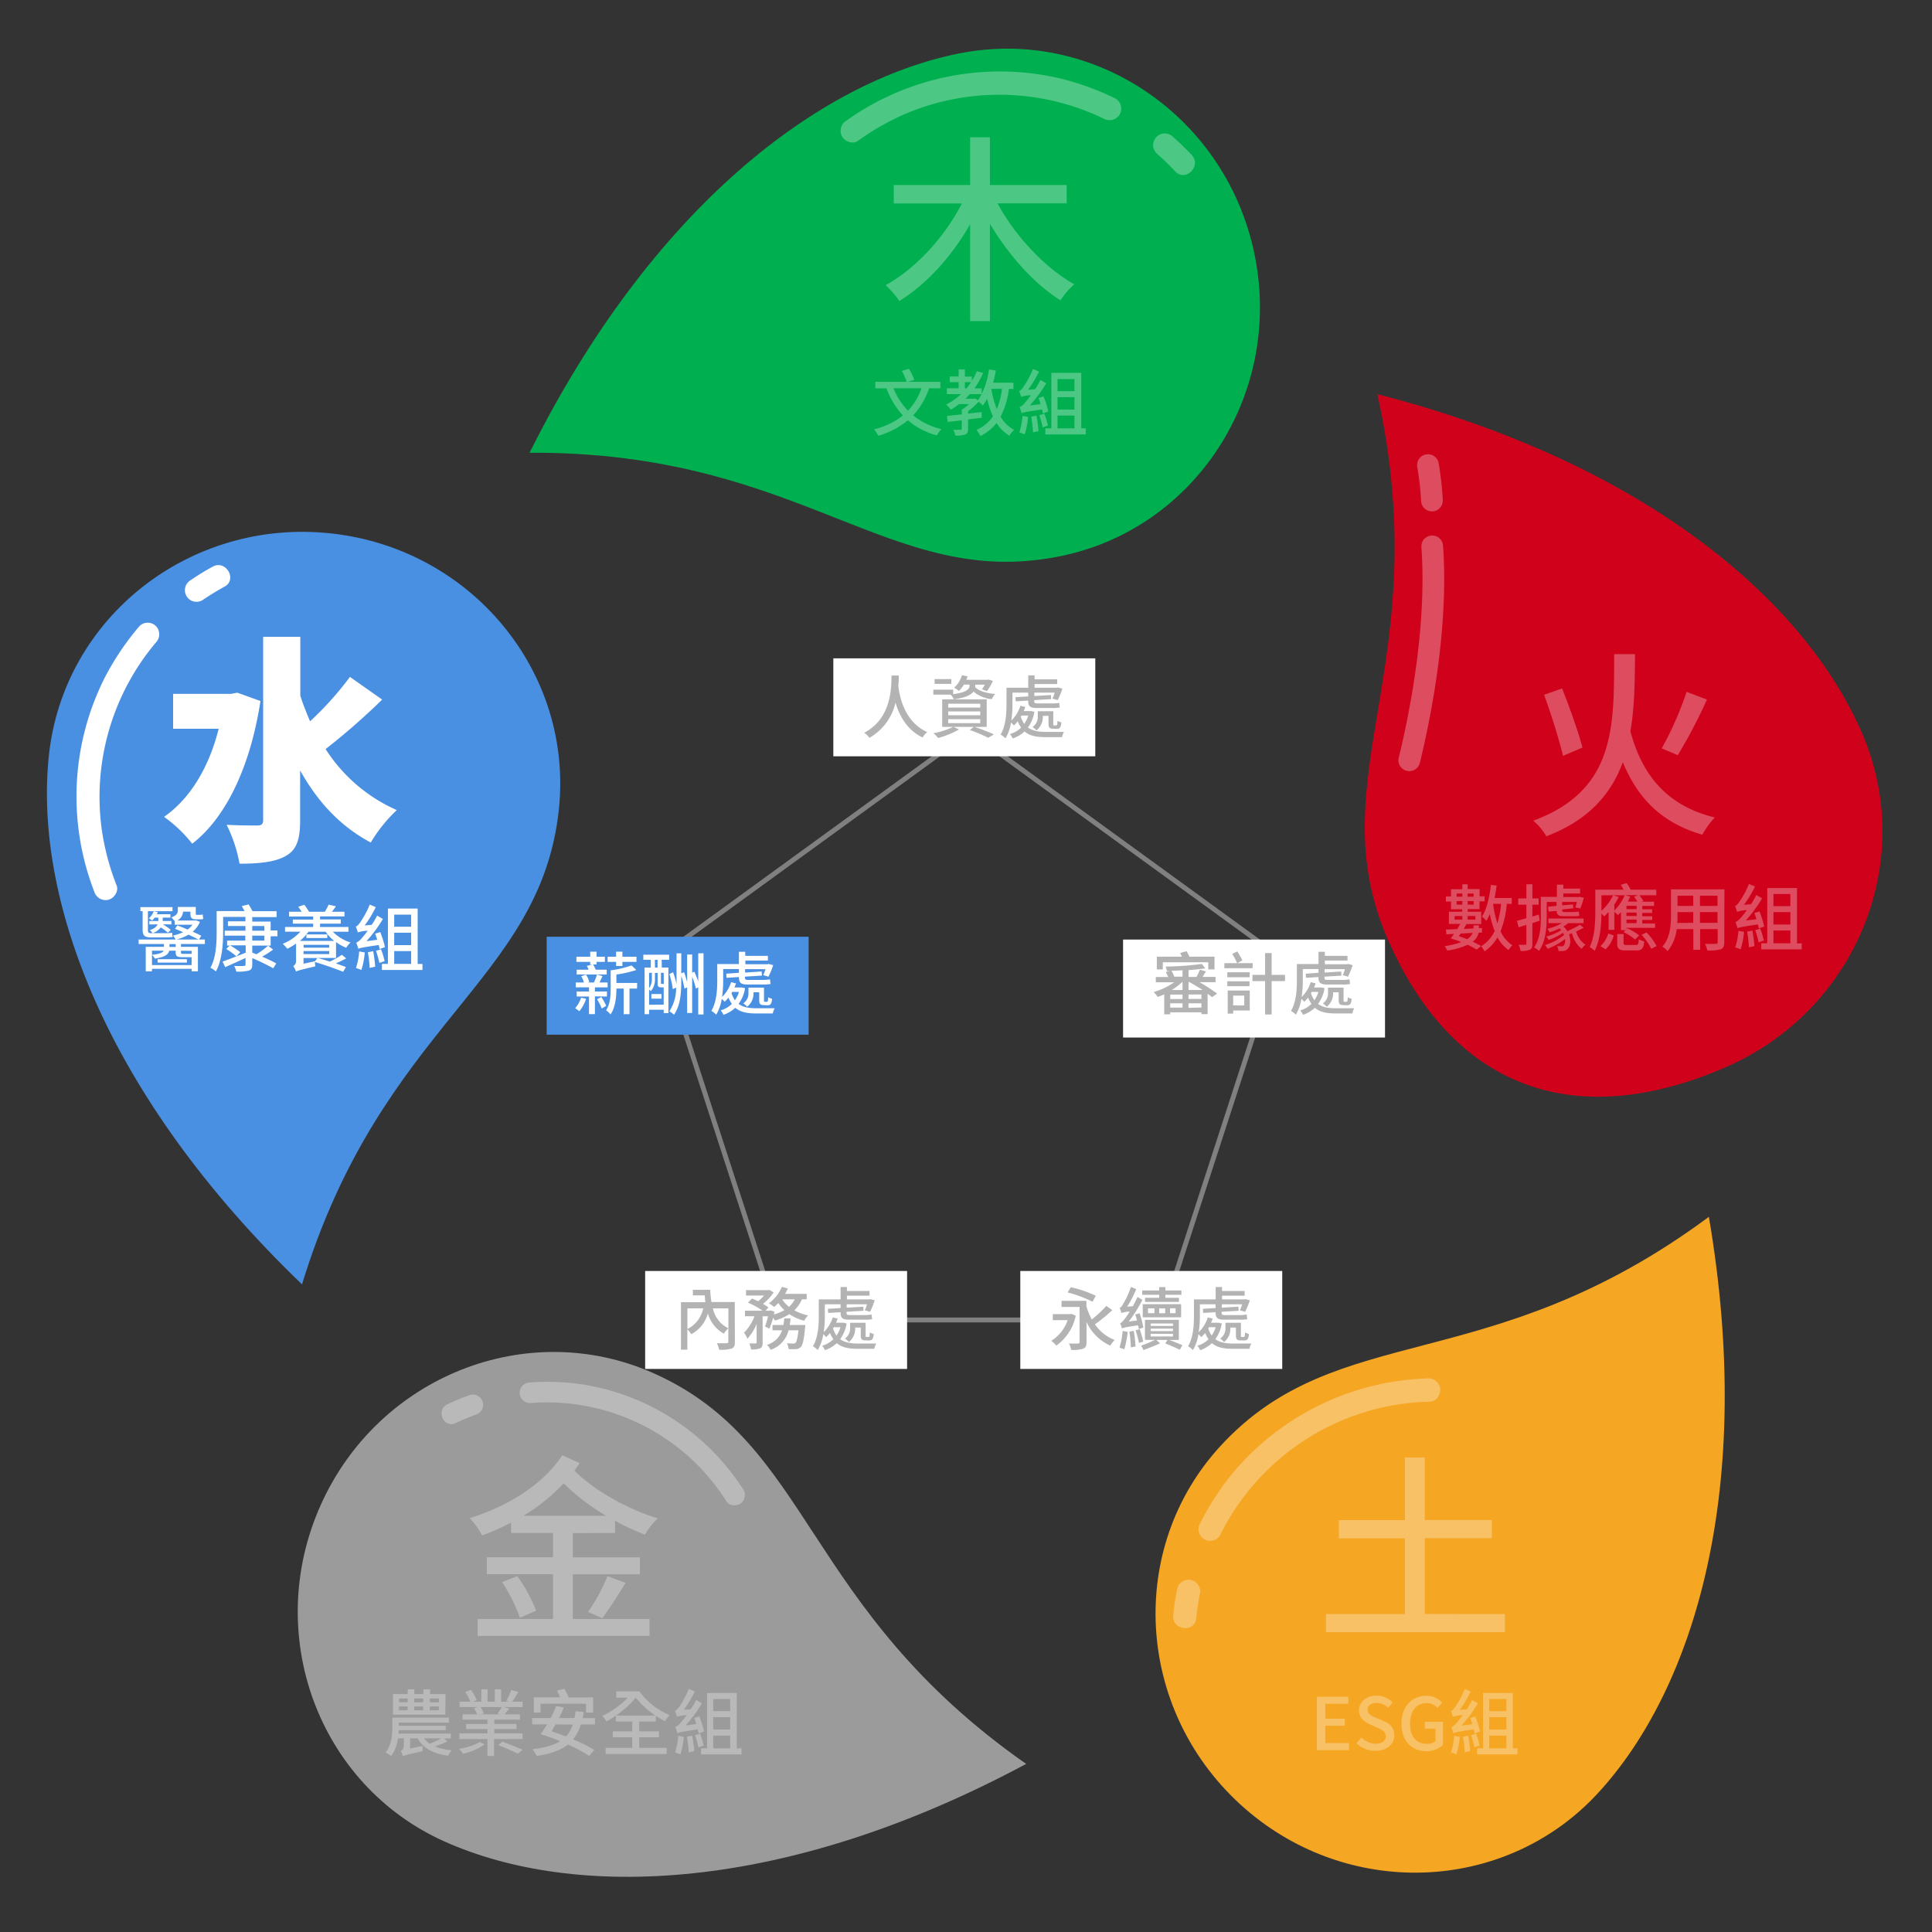 <svg id="水" xmlns="http://www.w3.org/2000/svg" viewBox="0 0 570 570"><rect x="0" y="0" width="570" height="570" fill="#333333" stroke="none"/><g id="圖層_5_拷貝" data-name="圖層 5 拷貝"><path d="M549.39,216.37c16.3,37.78-1.85,81.94-40.54,98.62-45.38,19.57-80.84,5.16-99.55-38.21-20.49-47.53,14.59-81.15-2.92-160.48C485.5,136.61,532.57,177.36,549.39,216.37Z" style="fill:#d0021b"/><path d="M471.47,529c-27.61,30-74.94,31.49-105.7,3.21s-33.31-75.54-5.7-105.59C394.8,388.86,439.44,407,504.17,359,517.82,438.9,500,498,471.47,529Z" style="fill:#f5a623"/><path d="M131.17,543.31c-37.25-16.65-53.63-61.08-36.58-99.22s61.08-55.56,98.34-38.9c46.85,20.95,43.8,69,109.82,115.22C231.35,558.68,169.63,560.51,131.17,543.31Z" style="fill:#9b9b9b"/><path d="M14.44,222.73c4.37-40.57,41.58-69.84,83.13-65.37s71.67,41,67.3,81.57c-5.49,51-52.19,62.94-75.77,140C30.69,322.77,9.93,264.62,14.44,222.73Z" style="fill:#4a90e2"/><path d="M283.06,15.75c40-7.93,79.07,18.87,87.18,59.86s-17.76,80.63-57.79,88.56c-50.35,10-75.64-31-156.21-30.6C192.42,61.08,241.74,23.93,283.06,15.75Z" style="fill:#00b050"/></g><g id="圖層_42" data-name="圖層 42"><path d="M66.24,173.08c-2.25,1.23-4.42,2.57-6.54,4a3.42,3.42,0,1,1-3.45-5.91c2.11-1.45,4.29-2.78,6.53-4C66.65,165.06,70.11,171,66.24,173.08Z" style="fill:#fff"/><path d="M30,244.57a73.35,73.35,0,0,0,4.41,16.67c.68,1.72-.74,3.76-2.39,4.21a3.5,3.5,0,0,1-4.21-2.39A77.81,77.81,0,0,1,30.87,200a79.69,79.69,0,0,1,10.29-15.29,3.45,3.45,0,0,1,4.84,0,3.49,3.49,0,0,1,0,4.84A70.7,70.7,0,0,0,30,244.57Z" style="fill:#fff"/><g style="opacity:0.3"><path d="M346.72,50.57a75.31,75.31,0,0,0-5.52-5.35,3.43,3.43,0,1,1,4.88-4.83,75.31,75.31,0,0,1,5.52,5.35C354.62,49,349.74,53.81,346.72,50.57Z" style="fill:#fff"/><path d="M268.22,33.13a73.05,73.05,0,0,0-15.1,8.43c-1.5,1.08-3.83.21-4.68-1.28a3.51,3.51,0,0,1,1.27-4.69,78.05,78.05,0,0,1,62-12.7,79.81,79.81,0,0,1,17.42,6.2,3.46,3.46,0,0,1,1.2,4.7,3.5,3.5,0,0,1-4.7,1.21A70.93,70.93,0,0,0,268.22,33.13Z" style="fill:#fff"/></g><g style="opacity:0.3"><path d="M352.94,477.44q.39-3.82,1.15-7.61a3.44,3.44,0,0,0-6.82-.87,74.89,74.89,0,0,0-1.14,7.6C345.69,481,352.51,481.85,352.94,477.44Z" style="fill:#fff"/><path d="M404.79,416a72.72,72.72,0,0,1,17.11-2.46c1.86,0,3.18-2.15,3-3.86a3.52,3.52,0,0,0-3.86-3A78.07,78.07,0,0,0,364,434.23a80.33,80.33,0,0,0-10.09,15.49,3.44,3.44,0,1,0,6.37,2.58A70.91,70.91,0,0,1,404.79,416Z" style="fill:#fff"/></g><g style="opacity:0.3"><path d="M134.44,419.85a67.63,67.63,0,0,1,6.29-2.6,3.07,3.07,0,0,0,1.56-4,3.1,3.1,0,0,0-4-1.56,67.71,67.71,0,0,0-6.29,2.61C128.46,416,130.9,421.53,134.44,419.85Z" style="fill:#fff"/><path d="M204.7,431.13A64.53,64.53,0,0,1,214.37,443c.88,1.38,3.09,1.42,4.27.48a3.11,3.11,0,0,0,.48-4.28,69.07,69.07,0,0,0-46.89-30.7,70.44,70.44,0,0,0-16.35-.59,3.07,3.07,0,0,0-2.53,3.48,3.1,3.1,0,0,0,3.48,2.52A62.79,62.79,0,0,1,204.7,431.13Z" style="fill:#fff"/></g><path d="M415.79,227.5a3.29,3.29,0,0,1-.76-.09,3.2,3.2,0,0,1-2.35-3.87c3.2-13.13,8.32-38.65,6.69-62a3.2,3.2,0,1,1,6.38-.45c1.69,24.23-3.57,50.48-6.85,64A3.21,3.21,0,0,1,415.79,227.5Z" style="fill:#fff;opacity:0.3"/><path d="M422.47,150.87a3.2,3.2,0,0,1-3.2-3.16,91.14,91.14,0,0,0-1.12-9.89,3.2,3.2,0,1,1,6.31-1.06,93,93,0,0,1,1.21,10.87,3.2,3.2,0,0,1-3.16,3.24Z" style="fill:#fff;opacity:0.3"/></g><g id="圖層_6_拷貝" data-name="圖層 6 拷貝"><path d="M76.84,206.82c-3,19.57-10.28,34.5-20.13,42.1A40.36,40.36,0,0,0,48.4,241c7.67-5.35,13.23-14.5,16.12-26H51.07V204.71H68.18l1.83-.35Zm35.91-.42A199.58,199.58,0,0,1,96.06,221a47.82,47.82,0,0,0,21,18,44.48,44.48,0,0,0-7.67,9.57c-9.15-4.86-15.77-12.18-20.84-21.26V242c0,5.64-1,8.66-4.16,10.49s-7.81,2.33-13.72,2.33a42.55,42.55,0,0,0-3.81-11.48c3.81.21,7.68.21,9.09.21,1.19,0,1.69-.42,1.69-1.62V187.88H88.6v17.39c.84,2.61,1.83,5.07,2.88,7.54a95.3,95.3,0,0,0,11.76-13.1Z" style="fill:#fff"/><path d="M53.39,278.51v.83h5v7.23H56.53v-.73H44.84v.73H43v-7.23h5.37v-.83H40.9v-1.33H60.44v1.33Zm-11.31-9.69h-.66v-1.19h9.47v1.19H43.64v5.5c0,.74.17,1,.92,1h4.23a11.31,11.31,0,0,0,2-.13c0,.43.11.92.17,1.24a10,10,0,0,1-2,.13H44.47c-1.86,0-2.39-.62-2.39-2.29Zm3.55,1.91a7.72,7.72,0,0,1-.73.85,5.52,5.52,0,0,0-1-.62,5.86,5.86,0,0,0,1.48-2.14l1.17.28c-.08.19-.17.41-.27.62h4v1H48v1h2.57v1H48.06a18.41,18.41,0,0,1,2.31,1.61l-.81.87a14,14,0,0,0-2.14-1.58A5,5,0,0,1,45,275.32a3.9,3.9,0,0,0-.83-.94,3.47,3.47,0,0,0,2.37-1.65H44.05v-1h2.67v-1Zm10.9,14v-2.33H53.9c-1.67,0-2.07-.28-2.07-1.48v-.43H49.92c-.23,1.09-1.28,1.88-4.23,2.33a5.23,5.23,0,0,0-.85-1.13c2.28-.21,3.16-.66,3.46-1.2H44.84v4.24ZM46.5,283h8.64v1H46.5Zm5.33-4.46H50v.83h1.86Zm-.28-6.72a6.13,6.13,0,0,0-1-1.15c1.63-.6,1.91-1.3,1.91-2v-1.09h5.3v1.79c0,.41,0,.54.3.54h.85a3.93,3.93,0,0,0,.92-.11c0,.41.09.94.13,1.33a3.52,3.52,0,0,1-1,.1H57.79c-1.35,0-1.62-.55-1.62-1.88v-.38H54a3.1,3.1,0,0,1-1.71,2.61h5.39l.3,0,1,.41a7.42,7.42,0,0,1-2.14,2.89c1,.44,1.91.85,2.55,1.21l-.73,1.16c-.75-.41-1.86-.94-3.06-1.5a13.76,13.76,0,0,1-3.76,1.5,5.51,5.51,0,0,0-.81-1.22,14.54,14.54,0,0,0,3-1c-.83-.37-1.64-.71-2.39-1l.7-1c.92.34,2,.77,3,1.22a6.75,6.75,0,0,0,1.45-1.42H51.55Zm1.84,8.68v.45c0,.41.1.47.68.47h2.14a1.42,1.42,0,0,0,.32,0v-.9Z" style="fill:#fff"/><path d="M74.42,281.05l1.24.49A23.57,23.57,0,0,0,79.1,279l1.48,1.17c-1,.73-2.18,1.48-3.23,2.08,1.6.68,3.14,1.41,4.15,2l-.9,1.42a61.74,61.74,0,0,0-6.18-3v1.89c0,1.09-.28,1.53-1,1.79a12.38,12.38,0,0,1-3.72.3,5.29,5.29,0,0,0-.62-1.67,27.37,27.37,0,0,0,2.85,0c.38,0,.51-.12.51-.47v-1.88c-2.12,1-4.32,1.95-6,2.7l-.77-1.63c1.69-.6,4.3-1.62,6.82-2.63v-2.16h-4.6a32.36,32.36,0,0,1,3,2l-1.14,1.24a24.21,24.21,0,0,0-3-2.18l1-1H67V277.5h5.37v-1.45H66.3v-1.46h6.11v-1.38H67.24v-1.39h5.17v-1.31H65.83V275c0,3.38-.3,8.38-2.14,11.61a6.92,6.92,0,0,0-1.61-1.09c1.69-3,1.84-7.38,1.84-10.52v-6.2h8.23c-.27-.51-.55-1-.81-1.48l2-.49a19.45,19.45,0,0,1,1.15,2H81.6v1.75H74.42v1.31h5.43v2.62h2v1.72h-2v2.75H74.42Zm0-6.46H78v-1.38H74.42Zm0,2.91H78v-1.45H74.42Z" style="fill:#fff"/><path d="M98.19,274.89a12.6,12.6,0,0,0,5.23,3.17,7.05,7.05,0,0,0-1.28,1.56,13.52,13.52,0,0,1-3-1.67v4.68H93.72c1.09.3,2.35.67,3.61,1.07a29.64,29.64,0,0,0,3.53-2l1.28,1.05a32.52,32.52,0,0,1-3.08,1.48c1.18.4,2.25.79,3,1.09l-.83,1.39c-1.86-.77-5.56-2.08-8.32-2.89a8.74,8.74,0,0,0,.13,1.28c-4.62,1.09-5.28,1.29-5.71,1.56a4.88,4.88,0,0,0-.83-1.62,1.65,1.65,0,0,0,.85-1.56v-5.11a17.06,17.06,0,0,1-2.58,1.54,11.65,11.65,0,0,0-1.37-1.46,13.87,13.87,0,0,0,5.21-3.57H84.1V273.5h8.29v-1h-6V271.3h6v-.9H85.28V269H89c-.3-.5-.67-1-1-1.48l1.78-.58A16.31,16.31,0,0,1,91.18,269h4.66a16.45,16.45,0,0,0,1.11-2.1l2.16.49c-.39.56-.79,1.11-1.18,1.61h3.7v1.36h-7.2v.9h6.11v1.24H94.43v1h8.38v1.39Zm.4,2.7a12.34,12.34,0,0,1-2.52-2.7H91a14,14,0,0,1-2.52,2.7Zm-9,2h7.53v-.84H89.55Zm7.53,1.9v-.9H89.55v.9Zm-3.47,1.15H89.55v1.69l3.38-.73Zm-3.23-6.95h6.14v1.05H90.38Z" style="fill:#fff"/><path d="M112,280c-.06-.34-.15-.75-.27-1.19-4.79.7-5.54.87-6,1.13-.11-.39-.41-1.33-.62-1.82a4.58,4.58,0,0,0,1.67-1.39,21.71,21.71,0,0,0,1.69-2.14,10.68,10.68,0,0,0-2.89.5c-.11-.37-.39-1.24-.6-1.74.41-.08.77-.51,1.24-1.15a28,28,0,0,0,2.87-5.32l1.77.75a32.55,32.55,0,0,1-3.27,5.4l2.07-.17a23.86,23.86,0,0,0,1.61-2.73l1.69,1a40.29,40.29,0,0,1-4.84,6.54l3.17-.4c-.17-.62-.39-1.26-.6-1.82l1.5-.45a31.44,31.44,0,0,1,1.39,4.43Zm-4.38,1a23.48,23.48,0,0,1-1,5.17,12,12,0,0,0-1.59-.57,22,22,0,0,0,.94-4.9Zm2.48-.36c.26,1.45.51,3.31.6,4.57l-1.63.34a37.23,37.23,0,0,0-.53-4.62Zm2.31-.58a24,24,0,0,1,1.07,3.5l-1.54.54a33.29,33.29,0,0,0-1-3.59Zm12.23,4.32v1.79H112.68v-1.79h1.77V268.05h8.77v16.36Zm-8.34-14.54v3.57h5v-3.57Zm5,5.34h-5v3.66h5Zm-5,9.2h5v-3.77h-5Z" style="fill:#fff"/><g style="opacity:0.3"><path d="M294.31,60c5.14,9.57,13.95,19,22.64,23.88a22.35,22.35,0,0,0-4.08,4.73c-7.8-4.91-15.31-13.36-20.81-22.58V94.72h-5.85V66.17c-5.38,9.45-12.88,17.73-20.87,22.64a27.05,27.05,0,0,0-4.07-4.67c8.92-4.85,17.49-14.31,22.52-24.12h-20.1V54.58h22.52V40.51h5.85V54.58H314.7V60Z" style="fill:#fff"/><path d="M274.12,114.55a22,22,0,0,1-4.72,8,21.21,21.21,0,0,0,8.36,4.06,8.74,8.74,0,0,0-1.35,1.84,21.31,21.31,0,0,1-8.55-4.45,24.44,24.44,0,0,1-8.74,4.57,11,11,0,0,0-1.24-1.9,22,22,0,0,0,8.5-4.1,24.21,24.21,0,0,1-4.85-8h-3.29v-1.92h9.26a17.13,17.13,0,0,0-1.44-3.23l2.1-.62a17.18,17.18,0,0,1,1.58,3.25l-1.9.6h9.6v1.92Zm-10.51,0a20.44,20.44,0,0,0,4.27,6.61,18.51,18.51,0,0,0,4-6.61Z" style="fill:#fff"/><path d="M297.66,114.72a24,24,0,0,1-2.46,8.21,10.2,10.2,0,0,0,4,3.91,7.57,7.57,0,0,0-1.41,1.71,11.64,11.64,0,0,1-3.78-3.74,14,14,0,0,1-4.75,3.83,10.44,10.44,0,0,0-1.17-1.8,11.27,11.27,0,0,0,4.85-4,27.58,27.58,0,0,1-1.71-5.2,14.88,14.88,0,0,1-1.26,2,11.16,11.16,0,0,0-1.24-1.13,19.91,19.91,0,0,1-3.12,2.8v.7c1.3-.12,2.65-.29,4-.44l0,1.68-4,.5v2.8c0,.89-.17,1.39-.81,1.64a7.81,7.81,0,0,1-2.95.3,6.56,6.56,0,0,0-.6-1.69c1,0,1.88,0,2.13,0s.37-.06.37-.3V124l-4.15.49-.21-1.77c1.19-.13,2.71-.28,4.36-.47V120.9a16,16,0,0,0,2.14-1.69H283a22.71,22.71,0,0,1-2.48,1.65,11.88,11.88,0,0,0-1.36-1.52,18.05,18.05,0,0,0,4.38-3.06h-4.19v-1.73h3.48v-1.79h-2.63v-1.69h2.63V109h1.84v2.1h2.07v1.28a20.88,20.88,0,0,0,1.46-2.87l1.84.54a21.72,21.72,0,0,1-2.55,4.53h2.14v1.67A25.16,25.16,0,0,0,291.8,109l2,.32a34.11,34.11,0,0,1-.81,3.59h6v1.86Zm-13-.17h.49a15.66,15.66,0,0,0,1.33-1.79h-1.82Zm3.81,3.55a10.75,10.75,0,0,0,1.11-1.82h-3.47c-.4.47-.83.92-1.26,1.35h2.5l.37-.11Zm4-3.38a28.93,28.93,0,0,0,1.63,6,22.64,22.64,0,0,0,1.51-6Z" style="fill:#fff"/><path d="M307.7,122a11.67,11.67,0,0,0-.28-1.2c-4.79.71-5.53.88-6,1.14-.11-.39-.41-1.33-.62-1.82a4.49,4.49,0,0,0,1.66-1.39,19,19,0,0,0,1.69-2.14,10.94,10.94,0,0,0-2.88.49c-.11-.36-.39-1.24-.6-1.73.41-.08.77-.51,1.24-1.15a27.76,27.76,0,0,0,2.86-5.33l1.78.75A33.35,33.35,0,0,1,303.3,115l2.07-.17a24.82,24.82,0,0,0,1.6-2.74l1.69,1a40.83,40.83,0,0,1-4.83,6.54l3.17-.41c-.18-.62-.39-1.26-.6-1.81l1.49-.45a29.27,29.27,0,0,1,1.39,4.42Zm-4.38,1a23.68,23.68,0,0,1-1,5.17,12.85,12.85,0,0,0-1.58-.58,21.77,21.77,0,0,0,.94-4.89Zm2.48-.37c.26,1.46.51,3.32.6,4.58l-1.63.34a39.25,39.25,0,0,0-.53-4.62Zm2.31-.58a27.38,27.38,0,0,1,1.07,3.51l-1.54.54a31.41,31.41,0,0,0-1-3.6Zm12.22,4.32v1.8H308.41v-1.8h1.77V110H319v16.35ZM312,111.84v3.57h5v-3.57Zm5,5.34h-5v3.66h5Zm-5,9.19h5v-3.76h-5Z" style="fill:#fff"/></g><g style="opacity:0.3"><path d="M482.38,193c-.06,7.75-.11,15.55-1.36,22.76,3.49,13.13,11,22.05,24.89,25.42a24.06,24.06,0,0,0-3.66,5.08c-12-3.48-19-10.64-23.47-21.39-3.37,9.16-9.82,17-22.58,21.87a16.44,16.44,0,0,0-3.85-4.61c24.71-9.05,23.77-28.56,23.89-49.13Zm-21.22,30a181.52,181.52,0,0,0-5.61-18l5.32-1.89c2.24,5.68,4.9,13.12,6,17.44Zm42.44-16.61A153.82,153.82,0,0,1,495,222.79l-4.73-2a98.59,98.59,0,0,0,7.33-16.67Z" style="fill:#fff"/><path d="M435.65,280.17a23.3,23.3,0,0,0-2.67-1.44,20.68,20.68,0,0,1-6,1.71,4.5,4.5,0,0,0-.77-1.28,25.47,25.47,0,0,0,4.9-1.22c-1.05-.43-2.12-.79-3.13-1.09a12.37,12.37,0,0,0,1-1.32l-2.24.12-.15-1.41c.94,0,2.09-.08,3.33-.12.32-.54.64-1,.88-1.54h-3.32V269h3.92v-.74H428.1v-2.29h-1.52v-1.48h1.52v-2.14h3.34V260.9H433v1.41h3.52v2.14H438v1.48H436.5v2.29H433V269h4v3.62h-4.36c-.25.49-.51,1-.79,1.45l2.89-.15V273h1.58v.81l.9,0,0,1.31-1,.06a4.43,4.43,0,0,1-1.71,2.65c.94.45,1.8.9,2.46,1.26Zm-6.48-8.86h2.27v-1.06h-2.27Zm.58-7.69v.94h1.69v-.94Zm1.69,3.27v-1.05h-1.69v1.05Zm-.52,8.53c-.17.28-.34.51-.53.77.79.26,1.65.58,2.44.9a3.85,3.85,0,0,0,1.66-1.86Zm2.06-11.8v.94h1.79v-.94Zm1.79,3.27v-1.05H433v1.05ZM433,270.25v1.06h2.28v-1.06Zm11.56-3.6a28.67,28.67,0,0,1-1.86,8.11,9.8,9.8,0,0,0,3.51,4.14,5.21,5.21,0,0,0-1.16,1.39,11,11,0,0,1-3.25-3.74,12.28,12.28,0,0,1-3.82,4.11,6.29,6.29,0,0,0-1-1.48,10.41,10.41,0,0,0,4-4.51,28.16,28.16,0,0,1-1.44-5,17.11,17.11,0,0,1-1,2,8.54,8.54,0,0,0-1.3-1.24c1.43-2.25,2.2-5.78,2.63-9.37l1.68.22c-.17,1.24-.36,2.48-.62,3.65H446v1.75Zm-4.06,0a32.53,32.53,0,0,0,1.28,5.8,29.65,29.65,0,0,0,1.09-5.8Z" style="fill:#fff"/><path d="M452.1,272.34v6.05c0,1-.19,1.5-.74,1.8a6.42,6.42,0,0,1-2.76.36,7,7,0,0,0-.54-1.82,15.25,15.25,0,0,0,1.89,0c.27,0,.38-.08.38-.36v-5.51l-2.29.72-.47-1.92c.77-.17,1.73-.45,2.76-.75v-4h-2.41v-1.84h2.41V260.9h1.77v4.17h1.84v1.84H452.1v3.51l1.89-.58.27,1.8Zm4.22-1.6c0,3-.32,7.09-2.27,9.79a6.2,6.2,0,0,0-1.45-1c1.79-2.52,2-6.07,2-8.8V264.6h4.73V261h1.9v1.17h4.94v1.43h-4.94v1.05h4.53l.28-.06,1.24.28a22.9,22.9,0,0,1-1.05,3.16l-1.49-.34a13.67,13.67,0,0,0,.49-1.58h-4.34v1l3.19-.28.12,1.14-3.31.34v.08c0,.49.06.69.58.69h2.71a10.16,10.16,0,0,0,1.63-.13c0,.45.08.85.13,1.24a7.06,7.06,0,0,1-1.65.11h-3.14c-1.44,0-1.82-.52-1.88-1.56l-2.38.21-.17-1.45,2.52-.24v-1.15h-2.9Zm10.92,2.95A22.24,22.24,0,0,1,465,274.8a6.61,6.61,0,0,0,2.76,3.89,5.77,5.77,0,0,0-1.13,1.24,8.06,8.06,0,0,1-2.82-4.62c-.3.13-.6.24-.9.34.66,1.78.36,3.62-.41,4.28a1.93,1.93,0,0,1-1.6.64c-.3,0-.71,0-1.09,0a3,3,0,0,0-.43-1.43c.49,0,.9.06,1.24.06a.83.83,0,0,0,.77-.3,2.39,2.39,0,0,0,.34-1.86,19.62,19.62,0,0,1-5.13,2.87,8.23,8.23,0,0,0-.77-1.11,15.93,15.93,0,0,0,5.62-2.95c-.08-.2-.19-.43-.3-.65a18.29,18.29,0,0,1-4.25,2.1,4.27,4.27,0,0,0-.7-1,14.1,14.1,0,0,0,4.4-1.88c-.15-.17-.32-.34-.49-.51a16.22,16.22,0,0,1-2.95,1.13,9,9,0,0,0-.6-1,17.53,17.53,0,0,0,4.27-1.69h-4v-1.35h10.37v1.35h-4.51a15.06,15.06,0,0,1-1.44,1,5.37,5.37,0,0,1,1.16,1.39c1.26-.56,2.78-1.33,3.72-1.88Z" style="fill:#fff"/><path d="M478.23,269.05a9.68,9.68,0,0,1-.86.92,13.86,13.86,0,0,0-1.09-.92v5.28h-1.69v-5.28c-.45.49-.88.92-1.32,1.32a11.45,11.45,0,0,0-.8-.85c0,3.33-.4,7.93-2,11A7,7,0,0,0,469,279.4c1.54-3.08,1.67-7.49,1.67-10.63v-6.28H479a10.44,10.44,0,0,0-.83-1.44l1.73-.51a13.29,13.29,0,0,1,1.2,1.95h7.55v1.64h-5a9.57,9.57,0,0,1,1.16,1.67l-.52.23H488v1.24h-3.48v1h2.91v1.07h-2.91v1h2.95v1.07h-2.95v1.05h3.78v1.28h-8.42v.43l.28-.26a15.66,15.66,0,0,1,3.44,2.07l-1.2,1.2A17,17,0,0,0,479,275l.65-.6h-1.41Zm-6.05,10.09a8.06,8.06,0,0,0,2.3-3.72l1.61.56a8.48,8.48,0,0,1-2.4,4.1Zm5.38-14.52a13.81,13.81,0,0,1-1.28,2.23v1.79a14.44,14.44,0,0,0,3.06-4.51h-6.87v4.6a15.23,15.23,0,0,0,3.45-4.58Zm5.07,14.18c.66,0,.79-.2.85-1.71a5.65,5.65,0,0,0,1.61.64c-.2,2.16-.73,2.67-2.27,2.67h-3.14c-2.05,0-2.55-.47-2.55-2.14v-2.69H479v2.67c0,.49.15.56,1,.56ZM483.1,266a11.16,11.16,0,0,0-1-1.43l1.19-.47h-3.84l1.51.43a12.48,12.48,0,0,1-.72,1.47Zm-.24,1.24h-3v1h3Zm0,2h-3v1h3Zm0,2.07h-3v1.05h3Zm2.89,3.8a16.45,16.45,0,0,1,3,4l-1.58.8a17.33,17.33,0,0,0-2.84-4.11Z" style="fill:#fff"/><path d="M508.71,278c0,1.15-.28,1.75-1,2.05a11.77,11.77,0,0,1-4,.34,8.24,8.24,0,0,0-.66-1.92c1.37.06,2.78,0,3.18,0s.54-.13.54-.53v-3.83h-5.18v6.11h-2v-6.11h-4.92a12.26,12.26,0,0,1-2.67,6.48,6.58,6.58,0,0,0-1.56-1.31C492.74,276.77,493,273,493,270v-7.61h15.76Zm-9.15-5.73v-3.17h-4.64V270c0,.73,0,1.52-.09,2.31Zm-4.64-8v3h4.64v-3Zm11.8,0h-5.18v3h5.18Zm0,8v-3.17h-5.18v3.17Z" style="fill:#fff"/><path d="M518.92,273.92a11,11,0,0,0-.28-1.19c-4.79.7-5.53.87-6,1.13-.11-.39-.41-1.33-.62-1.82a4.58,4.58,0,0,0,1.67-1.39,20.56,20.56,0,0,0,1.68-2.14,10.65,10.65,0,0,0-2.88.5c-.11-.37-.39-1.24-.6-1.74.41-.08.77-.51,1.24-1.15A27.59,27.59,0,0,0,516,260.8l1.78.75a33.24,33.24,0,0,1-3.27,5.4l2.07-.17a23.8,23.8,0,0,0,1.6-2.73l1.69,1a40.83,40.83,0,0,1-4.83,6.54l3.17-.4c-.18-.62-.39-1.26-.6-1.82l1.49-.45a29,29,0,0,1,1.39,4.43Zm-4.38,1a23.45,23.45,0,0,1-1,5.17,11.37,11.37,0,0,0-1.58-.57,22,22,0,0,0,.94-4.9Zm2.48-.36c.26,1.45.51,3.31.6,4.57l-1.63.34a39.25,39.25,0,0,0-.53-4.62Zm2.31-.58a26.79,26.79,0,0,1,1.07,3.5l-1.54.54a31.29,31.29,0,0,0-1-3.59Zm12.23,4.32v1.79H519.63v-1.79h1.77V262h8.77v16.36Zm-8.34-14.54v3.57h5v-3.57Zm5,5.34h-5v3.66h5Zm-5,9.2h5v-3.77h-5Z" style="fill:#fff"/></g><g style="opacity:0.3"><path d="M444,476.19v5.38H391.21v-5.38H414.5V453.85H395v-5.38H414.5V430h5.85v18.45h19.8v5.38h-19.8v22.34Z" style="fill:#fff"/><path d="M388.5,500.61h9.3v2.07H391v4.38h5.77v2.1H391v5.09h7v2.09H388.5Z" style="fill:#fff"/><path d="M400.21,514.31l1.46-1.71a6.1,6.1,0,0,0,4.18,1.86c1.91,0,3-.9,3-2.22s-1.07-1.88-2.53-2.52l-2.18-1c-1.51-.64-3.2-1.83-3.2-4.12,0-2.48,2.18-4.34,5.17-4.34a6.74,6.74,0,0,1,4.77,2l-1.31,1.58a5,5,0,0,0-3.46-1.41c-1.6,0-2.65.77-2.65,2s1.26,1.86,2.54,2.37l2.16.92c1.86.79,3.21,1.95,3.21,4.26,0,2.52-2.1,4.57-5.54,4.57A7.82,7.82,0,0,1,400.21,514.31Z" style="fill:#fff"/><path d="M413.46,508.52c0-5.13,3.17-8.21,7.34-8.21a6.26,6.26,0,0,1,4.68,2l-1.35,1.58a4.26,4.26,0,0,0-3.25-1.41c-2.93,0-4.87,2.26-4.87,6s1.73,6,5,6a3.93,3.93,0,0,0,2.48-.77V510h-3.12v-2h5.36v6.82a7,7,0,0,1-5,1.84C416.52,516.62,413.46,513.67,413.46,508.52Z" style="fill:#fff"/><path d="M435.07,511.43q-.09-.53-.27-1.2c-4.79.7-5.54.88-6,1.13-.11-.38-.41-1.32-.62-1.82a4.52,4.52,0,0,0,1.67-1.38,24.54,24.54,0,0,0,1.69-2.14,10.48,10.48,0,0,0-2.89.49c-.11-.36-.39-1.24-.6-1.73.41-.09.77-.52,1.24-1.16a28,28,0,0,0,2.87-5.32l1.77.75a32.65,32.65,0,0,1-3.27,5.41l2.07-.17a24.89,24.89,0,0,0,1.61-2.74l1.69,1a40.29,40.29,0,0,1-4.84,6.54l3.17-.41c-.17-.62-.39-1.26-.6-1.82l1.5-.45a32.27,32.27,0,0,1,1.39,4.43Zm-4.38,1a23.69,23.69,0,0,1-1,5.18,12,12,0,0,0-1.59-.58,21.87,21.87,0,0,0,.94-4.9Zm2.48-.36c.26,1.45.51,3.31.6,4.57l-1.63.35a37,37,0,0,0-.53-4.62Zm2.31-.58a24.14,24.14,0,0,1,1.07,3.51l-1.54.53a33.29,33.29,0,0,0-1-3.59Zm12.23,4.32v1.8H435.78v-1.8h1.77V499.48h8.77v16.35Zm-8.34-14.54v3.57h5.05v-3.57Zm5.05,5.35h-5.05v3.65h5.05Zm-5.05,9.19h5.05v-3.76h-5.05Z" style="fill:#fff"/></g><g style="opacity:0.3"><path d="M169,452.31v7.15h19.8v5H169v13.18h22.64v5H140.92v-5h22.23V464.43H143.64v-5h19.51v-7.15H150.79v-3.08a64.87,64.87,0,0,1-8.57,3.79,21.27,21.27,0,0,0-3.66-5.09c11-3.37,21.69-9.87,27.31-18.56l5.14,2.31c-.53.77-1,1.53-1.54,2.24,5.8,5.8,15.73,11.41,24.59,14.07a23.14,23.14,0,0,0-3.78,4.79,60.58,60.58,0,0,1-8.81-4.08v3.61ZM152.63,465a46.46,46.46,0,0,1,5.55,10.22l-4.79,2.07a49.29,49.29,0,0,0-5.26-10.52Zm26.18-17.8a65.81,65.81,0,0,1-12.53-9.57,53.67,53.67,0,0,1-11.88,9.57Zm-5.32,28.38A55.53,55.53,0,0,0,179.23,465l5.32,2c-2.25,3.72-4.85,7.74-6.86,10.4Z" style="fill:#fff"/><path d="M132,513.78a34.3,34.3,0,0,1-3.7,1.47,17.15,17.15,0,0,0,5,1.14,6.31,6.31,0,0,0-1.07,1.6c-4.45-.58-7.4-2.22-9-5.13H121v3l3.68-.75c0,.45,0,1.18,0,1.54-4.77,1.09-5.43,1.26-5.83,1.52a6.18,6.18,0,0,0-.6-1.6,1.52,1.52,0,0,0,.89-1.44v-2.26h-1.73a11.08,11.08,0,0,1-2,5.21,7.79,7.79,0,0,0-1.66-1c1.81-2.27,2-5.39,2-7.59v-2.74h16.69v1.48H117.64v.92h13.87v1.3H117.62a6.39,6.39,0,0,1-.07,1H133v1.46h-2Zm-.62-7.89H115.93V499.8h4.36v-1.39h1.95v1.39h2.65v-1.39h2v1.39h4.56Zm-13.66-3.66h2.54V501.1h-2.54Zm0,2.35h2.54v-1.13h-2.54Zm4.49-3.48v1.13h2.65V501.1Zm0,2.35v1.13h2.65v-1.13Zm2.88,9.41a6.57,6.57,0,0,0,1.73,1.58,25.21,25.21,0,0,0,3.36-1.58Zm4.38-11.76h-2.65v1.13h2.65Zm0,2.35h-2.65v1.13h2.65Z" style="fill:#fff"/><path d="M143,514.65a18,18,0,0,1-6.37,2.76,8.58,8.58,0,0,0-1.19-1.45,17.85,17.85,0,0,0,6.11-2Zm11.18-3.25v1.67h-8.42v5h-1.94v-5h-8.3V511.4h8.3v-1.28h-6.31v-1.49h6.31v-1.29h-7.36v-1.56h4.3a12.82,12.82,0,0,0-.94-1.84l1.24-.3h-5.45v-1.58h3.18a15.76,15.76,0,0,0-1.56-2.88l1.73-.6a14.63,14.63,0,0,1,1.71,3.05l-1.13.43H142v-3.67h1.86v3.67h2.12v-3.67h1.88v3.67h2.33l-.83-.28a18.64,18.64,0,0,0,1.49-3.16l2.06.54a33.87,33.87,0,0,1-1.78,2.9h3.06v1.58h-5.6l1.67.43c-.47.64-1,1.22-1.39,1.71h4.53v1.56h-7.57v1.29h6.56v1.49h-6.56v1.28Zm-12.42-7.76a8.39,8.39,0,0,1,1,1.89l-1,.25h5.83l-.77-.23a16.36,16.36,0,0,0,1.2-1.91Zm6.46,10.2c1.88.69,4.49,1.71,5.92,2.4l-1.32,1.15c-1.33-.66-3.94-1.8-5.88-2.54Z" style="fill:#fff"/><path d="M171.35,508.77a12.82,12.82,0,0,1-2.26,4.39,46.47,46.47,0,0,1,6.22,3.12l-1.5,1.75a41.45,41.45,0,0,0-6.28-3.33c-2.18,1.75-5.18,2.75-9.19,3.37a9.78,9.78,0,0,0-1.24-2c3.52-.41,6.2-1.12,8.16-2.38-1.94-.79-3.93-1.49-5.73-2.07.58-.81,1.24-1.8,1.86-2.87H157v-1.88h5.47a27.09,27.09,0,0,0,1.6-3.54l2.27.42a31.44,31.44,0,0,1-1.41,3.12h4.55c.13-.62.24-1.32.32-2l2.42.2c-.11.64-.21,1.26-.34,1.83h3.65v1.88Zm-11.86-3.5h-2v-4.49h7.76c-.28-.64-.62-1.41-.9-2l2.18-.53c.41.79.92,1.79,1.24,2.54H175v4.49h-2.12v-2.63h-13.4Zm4.4,3.5c-.4.71-.79,1.37-1.17,2,1.39.47,2.84,1,4.25,1.54a9,9,0,0,0,2-3.51Z" style="fill:#fff"/><path d="M188.58,515.68h8.1v1.8h-18v-1.8h7.85v-3.14h-5.75v-1.73h5.75V507.9H181.7v-1.73a25.21,25.21,0,0,1-2.78,1.71,7.4,7.4,0,0,0-1.24-1.63,25.92,25.92,0,0,0,7.55-5.38h-3.4V499h6.82a20.62,20.62,0,0,0,8.93,7,9.87,9.87,0,0,0-1.35,1.79,21.83,21.83,0,0,1-2.75-1.56v1.67h-4.9v2.91h5.82v1.73h-5.82Zm-6.84-9.53h11.61a26.42,26.42,0,0,1-5.77-5.28A31,31,0,0,1,181.74,506.15Z" style="fill:#fff"/><path d="M206.13,511.43c-.07-.35-.15-.75-.28-1.2-4.79.7-5.54.88-6,1.13-.11-.38-.41-1.32-.62-1.82a4.43,4.43,0,0,0,1.66-1.38A21.15,21.15,0,0,0,202.6,506a10.45,10.45,0,0,0-2.88.49c-.11-.36-.39-1.24-.6-1.73.4-.09.77-.52,1.24-1.16a28.16,28.16,0,0,0,2.86-5.32l1.78.75a33.35,33.35,0,0,1-3.27,5.41l2.07-.17a24.82,24.82,0,0,0,1.6-2.74l1.69,1a40.83,40.83,0,0,1-4.83,6.54l3.16-.41c-.17-.62-.38-1.26-.59-1.82l1.49-.45a29.72,29.72,0,0,1,1.39,4.43Zm-4.38,1a23.66,23.66,0,0,1-1,5.18,11.4,11.4,0,0,0-1.58-.58,21.87,21.87,0,0,0,.94-4.9Zm2.48-.36c.25,1.45.51,3.31.6,4.57l-1.63.35a39,39,0,0,0-.53-4.62Zm2.31-.58A25.33,25.33,0,0,1,207.6,515l-1.54.53a31.12,31.12,0,0,0-1-3.59Zm12.22,4.32v1.8H206.83v-1.8h1.78V499.48h8.76v16.35Zm-8.33-14.54v3.57h5v-3.57Zm5,5.35h-5v3.65h5Zm-5,9.19h5v-3.76h-5Z" style="fill:#fff"/></g></g><g id="圖層_4" data-name="圖層 4"><polygon points="286.1 215.88 194.86 282.17 229.71 389.43 342.49 389.43 377.34 282.17 286.1 215.88" style="fill:none;stroke:gray;stroke-miterlimit:10;stroke-width:1.44px"/></g><g id="圖層_10" data-name="圖層 10"><rect x="161.29" y="276.37" width="77.28" height="28.9" style="fill:#4a90e2"/><rect x="245.86" y="194.23" width="77.28" height="28.9" style="fill:#fff"/><rect x="331.34" y="277.2" width="77.28" height="28.9" style="fill:#fff"/><rect x="301.02" y="374.98" width="77.28" height="28.9" style="fill:#fff"/><rect x="190.34" y="374.98" width="77.28" height="28.9" style="fill:#fff"/></g><g id="圖層_9" data-name="圖層 9"><path d="M172.92,294.69a11.92,11.92,0,0,1-2,3.67,10.89,10.89,0,0,0-1.23-.91,8.85,8.85,0,0,0,1.75-3.1Zm2.6-.73v5.24h-1.75V294h-3.63v-1.47h3.63v-1.23h-3.91v-1.43h2.4a6.5,6.5,0,0,0-.79-1.85l1.43-.47a7.27,7.27,0,0,1,.95,2.18l-.38.14h1.75a14.69,14.69,0,0,0,.89-2.34l1.65.43-.88,1.91h2.39v1.43h-3.75v1.23h3.55V294Zm3.47-6.45h-8.85V286.1h3.51a8.37,8.37,0,0,0-.5-1.13l1.57-.42h-.59v-.77h-4.07v-1.51h4.07v-1.49H176v1.49h2.46v1.51H176v.77h-1c.24.46.54,1,.77,1.55H179Zm-1.59,6.63a16.39,16.39,0,0,1,1.45,2.62l-1.31.77a17.54,17.54,0,0,0-1.39-2.72Zm10.54-2.48h-2.22v7.56H184v-7.56h-2.14c0,2.36-.28,5.55-1.73,7.62a7.94,7.94,0,0,0-1.31-1.21c1.23-1.85,1.35-4.45,1.35-6.49v-5.3a30.16,30.16,0,0,0,6.15-1.45l1.41,1.35a34.12,34.12,0,0,1-5.87,1.33V290h6.13Zm-6.17-7.88h-2.5v-1.51h2.5v-1.49h1.86v1.49h4.15v1.51h-4.15V285h-1.86Z" style="fill:#fff"/><path d="M195.25,285.46h1.95V298.9h-1.39v-1H191.5v1.31h-1.33V285.46H192v-2.3h-2.2v-1.49h7.62v1.49h-2.21Zm.56,10.94v-5.1h-.73c-.82,0-1.06-.22-1.06-1.27v-3h-.79v1.67a5.35,5.35,0,0,1-1.21,3.73,4.2,4.2,0,0,0-.52-.48v4.49ZM191.5,287v4.55a4.53,4.53,0,0,0,.82-2.9V287Zm3.67,6.27v1.37h-3v-1.37Zm-1.94-7.8H194v-2.3h-.79Zm2.58,1.53H195v3c0,.26,0,.28.23.28h.62Zm11.75-5.77V299.3H206v-8l-.69.36a23.1,23.1,0,0,0-1.1-3.48v10.68h-1.48V291.3l-.82.38a21.22,21.22,0,0,0-.91-3.74v1.29c0,3.74-.24,7.35-2.14,10.15a6.53,6.53,0,0,0-1.37-1,12.87,12.87,0,0,0,2-7l-1,.43a25.22,25.22,0,0,0-1-4.44l1.11-.52a31.33,31.33,0,0,1,1,3.46v-9.05H201v5.93l.81-.38a23,23,0,0,1,.92,3v-8.2h1.48V287l.62-.33a22.36,22.36,0,0,1,1.17,2.93v-8.33Z" style="fill:#fff"/><path d="M219.82,291.54a10.66,10.66,0,0,1-1.91,4.64c1.37,1.05,3.2,1.29,5.32,1.29.71,0,4.37,0,5.32,0A5.33,5.33,0,0,0,228,299h-4.84c-2.62,0-4.68-.34-6.23-1.67a9.72,9.72,0,0,1-3.49,2.07,5.51,5.51,0,0,0-.82-1.31,7.68,7.68,0,0,0,3.3-1.91,9.36,9.36,0,0,1-1-1.85,12.25,12.25,0,0,1-1.13,1.22,8.44,8.44,0,0,0-.85-.86,13.22,13.22,0,0,1-1.63,4.67,6.92,6.92,0,0,0-1.43-1.12c1.57-2.65,1.73-6.33,1.73-9v-4.82H218V280.8h1.87V282h6.68v1.39H219.9v1.09h6.56l.32-.08,1.33.34a23.16,23.16,0,0,1-1.39,3.41l-1.55-.47a9.19,9.19,0,0,0,.66-1.75h-6v1l4.9-.31.06,1.21-5,.31v.22c0,.54.12.74.85.74h4.29a12.4,12.4,0,0,0,2.26-.16,11.53,11.53,0,0,0,.16,1.37,11.36,11.36,0,0,1-2.26.14h-4.67c-1.94,0-2.4-.62-2.4-2.11v-.08l-3.67.22-.08-1.21L218,287V285.9h-4.64v3.37a30.87,30.87,0,0,1-.34,4.87,10.37,10.37,0,0,0,2.68-4.37l1.45.36a11.72,11.72,0,0,1-.48,1.21h1.91l.29,0Zm-4,1.47a8.73,8.73,0,0,0,1,2.1,8.4,8.4,0,0,0,1.19-2.46h-2Zm9.6,3.53c-1.11,0-1.43-.34-1.43-1.49v-2.3h-1.68v.14a5,5,0,0,1-1.87,4.14,6,6,0,0,0-1.15-1,3.54,3.54,0,0,0,1.53-3.13v-1.51h4.58v3.73c0,.38,0,.44.28.44h.62c.21,0,.29-.22.35-1.35a2.77,2.77,0,0,0,1.13.45c-.1,1.49-.47,1.93-1.31,1.93Z" style="fill:#fff"/><path d="M265.17,199.3c0,.76,0,1.81-.14,3,.28,2.52,1.51,10.56,8.54,13.69a5.76,5.76,0,0,0-1.37,1.59c-4.73-2.24-6.93-6.67-8-10.28a16.05,16.05,0,0,1-7.7,10.38,5.83,5.83,0,0,0-1.55-1.49c8.24-4.27,8-13.67,8.08-16.89Z" style="fill:#b3b3b3"/><path d="M287.71,202.26a2.11,2.11,0,0,1,0,.48c1.09,1.11,3.25,1.8,5.91,2a5.28,5.28,0,0,0-1,1.53,9.81,9.81,0,0,1-5.4-2.22c-.73.93-2.32,1.8-5.79,2.28a5.32,5.32,0,0,0-.94-1.39h-5.13v-1.47h5.85v1.33c4.37-.56,4.84-1.69,4.84-2.56v-.26h-1.67a9.54,9.54,0,0,1-1.48,1.87,7.86,7.86,0,0,0-1.41-.94,8.3,8.3,0,0,0,2.32-3.71l1.67.36c-.12.34-.24.66-.38,1h6.29l.26-.08,1.29.42a18.18,18.18,0,0,1-1.75,3l-1.47-.52a15.85,15.85,0,0,0,.84-1.39h-2.8Zm-.16,12.22a51.86,51.86,0,0,1,5.68,2.19l-1.69,1a40.28,40.28,0,0,0-5.42-2.28l1.17-.94h-6l1.67.76a27.34,27.34,0,0,1-6.16,2.52,16.78,16.78,0,0,0-1.39-1.41,22,22,0,0,0,5.8-1.87h-3.24v-8.11h13.14v8.11Zm-6.87-12.72h-4.94v-1.41h4.94Zm-.93,7h9.45v-1.15h-9.45Zm0,2.26h9.45v-1.13h-9.45Zm0,2.32h9.45v-1.17h-9.45Z" style="fill:#b3b3b3"/><path d="M305.17,210a10.66,10.66,0,0,1-1.91,4.64c1.37,1,3.2,1.29,5.32,1.29.71,0,4.38,0,5.32,0a5.33,5.33,0,0,0-.56,1.55H308.5c-2.62,0-4.68-.34-6.23-1.67a9.78,9.78,0,0,1-3.49,2.07,5.32,5.32,0,0,0-.82-1.31,7.78,7.78,0,0,0,3.3-1.91,9.46,9.46,0,0,1-1-1.86,11.37,11.37,0,0,1-1.13,1.23,8.44,8.44,0,0,0-.85-.86,13.22,13.22,0,0,1-1.63,4.67,7,7,0,0,0-1.43-1.13c1.57-2.64,1.73-6.33,1.73-9v-4.81h6.41v-3.65h1.88v1.17h6.67v1.39h-6.67v1.09h6.55l.32-.08,1.33.34a22.57,22.57,0,0,1-1.39,3.4l-1.55-.46a9.19,9.19,0,0,0,.66-1.75h-6v1l4.9-.3.06,1.21-5,.3v.23c0,.54.13.74.85.74h4.29a12.4,12.4,0,0,0,2.26-.16,11.78,11.78,0,0,0,.16,1.37,11.31,11.31,0,0,1-2.25.14h-4.68c-1.94,0-2.4-.62-2.4-2.11v-.08l-3.67.22-.08-1.21,3.75-.24v-1.11h-4.64v3.36a31,31,0,0,1-.34,4.88,10.37,10.37,0,0,0,2.68-4.37l1.45.36a12.69,12.69,0,0,1-.48,1.21H304l.28,0Zm-4,1.47a8.92,8.92,0,0,0,1,2.1,8.27,8.27,0,0,0,1.19-2.46h-2Zm9.6,3.53c-1.11,0-1.43-.34-1.43-1.49v-2.3h-1.68v.14a4.94,4.94,0,0,1-1.87,4.13,6.22,6.22,0,0,0-1.15-1,3.54,3.54,0,0,0,1.53-3.13v-1.51h4.58v3.73c0,.38,0,.44.28.44h.63c.2,0,.28-.22.34-1.35a2.91,2.91,0,0,0,1.13.44c-.1,1.5-.47,1.94-1.31,1.94Z" style="fill:#b3b3b3"/><path d="M357.59,294.19c-.38-.33-.81-.65-1.31-1v6h-1.83v-.52h-9.2v.58h-1.77v-5.9a17,17,0,0,1-1.93.78,8.12,8.12,0,0,0-1.19-1.45,20.72,20.72,0,0,0,6.08-2.88H341v-1.55h3.63a6.43,6.43,0,0,0-.71-1.47l1.21-.29-.86,0a5.87,5.87,0,0,0-.37-1.32,90.43,90.43,0,0,0,10.69-.78l1,1.31c-1.39.2-3.12.38-4.93.52v2H353a14.16,14.16,0,0,0,1-2.12l1.8.49c-.35.56-.71,1.14-1,1.63h3.83v1.55h-4.74a48.24,48.24,0,0,1,5.2,3.39ZM343.06,286H341.3v-3.75h7.4c-.16-.38-.34-.74-.52-1.09l1.91-.52c.26.46.59,1.09.83,1.61h7.4V286h-1.84V283.9H343.06Zm5.82,7.44h-3.63v1.31h3.63Zm-3.63,3.83h3.63V296h-3.63Zm3.63-11c-1.11.06-2.23.12-3.28.14a6.59,6.59,0,0,1,.84,1.74l-.08,0h2.52Zm-.1,3.45a17.5,17.5,0,0,1-3.08,2.36h3.18v-2.36Zm5.67,3.69h-3.81v1.31h3.81Zm0,3.83V296h-3.81v1.35Zm.36-5.16c-1.23-.79-2.6-1.63-3.95-2.36h-.2v2.36Z" style="fill:#b3b3b3"/><path d="M369.55,285.66h-8.32v-1.49H365a17.81,17.81,0,0,0-1.46-2.72l1.48-.75a19.55,19.55,0,0,1,1.51,2.64l-1.49.83h4.55Zm-7.46,2.66v-1.47h6.61v1.47Zm6.55,2.64h-6.55v-1.45h6.55Zm.08,7.18h-4.89v.9h-1.62v-6.81h6.51Zm-4.89-4.4v2.88h3.26v-2.88Zm15.29-4.29h-3.95v9.85h-1.93v-9.85h-3.73v-1.84h3.73v-6.43h1.93v6.43h3.95Z" style="fill:#b3b3b3"/><path d="M390.78,291.54a10.66,10.66,0,0,1-1.91,4.64c1.37,1.05,3.2,1.29,5.32,1.29.71,0,4.37,0,5.32,0A5.33,5.33,0,0,0,399,299h-4.84c-2.62,0-4.68-.34-6.23-1.67a9.89,9.89,0,0,1-3.49,2.08,5.14,5.14,0,0,0-.82-1.31,7.8,7.8,0,0,0,3.3-1.92,9.91,9.91,0,0,1-1-1.85,12.24,12.24,0,0,1-1.12,1.23,8.45,8.45,0,0,0-.85-.87,13.28,13.28,0,0,1-1.63,4.68,6.9,6.9,0,0,0-1.43-1.13c1.57-2.64,1.73-6.33,1.73-9v-4.82H389V280.8h1.87V282h6.68v1.39h-6.68v1.09h6.55l.33-.08,1.33.34a24.31,24.31,0,0,1-1.39,3.41l-1.56-.47a8.32,8.32,0,0,0,.67-1.75h-6v1l4.9-.3.06,1.21-5,.3v.22c0,.54.12.75.85.75h4.29a12.32,12.32,0,0,0,2.26-.17,11.53,11.53,0,0,0,.16,1.37,10.52,10.52,0,0,1-2.26.15h-4.67c-1.94,0-2.4-.63-2.4-2.12v-.08l-3.67.22-.08-1.21L389,287V285.9h-4.64v3.37a30.87,30.87,0,0,1-.34,4.87,10.31,10.31,0,0,0,2.68-4.37l1.45.36a11.72,11.72,0,0,1-.48,1.21h1.91l.29,0Zm-4,1.48a8.47,8.47,0,0,0,1,2.09,8.4,8.4,0,0,0,1.19-2.46h-2Zm9.6,3.52c-1.11,0-1.43-.34-1.43-1.49v-2.3H393.3v.15a4.94,4.94,0,0,1-1.87,4.13,6,6,0,0,0-1.15-1,3.54,3.54,0,0,0,1.53-3.13v-1.51h4.58v3.73c0,.39,0,.45.28.45h.62c.21,0,.29-.23.35-1.35a2.91,2.91,0,0,0,1.13.44c-.11,1.49-.47,1.93-1.31,1.93Z" style="fill:#b3b3b3"/><path d="M317.38,388.17a14.5,14.5,0,0,1-5.73,8.83,8,8,0,0,0-1.49-1.42,11.63,11.63,0,0,0,4.84-6.1h-4.39V387.7h5.2l.32-.06Zm10.78-1.64a47.16,47.16,0,0,1-5.12,4.18,12.37,12.37,0,0,0,5.83,4.63,8.48,8.48,0,0,0-1.31,1.66,14,14,0,0,1-7-7v6c0,1.07-.24,1.61-1,1.91a9.8,9.8,0,0,1-3.53.35,6.42,6.42,0,0,0-.67-1.88c1.11,0,2.34,0,2.68,0s.47-.12.47-.46V385.59h-5.32v-1.8h7.33v1.62a20.35,20.35,0,0,0,1.58,3.87,31.25,31.25,0,0,0,4.29-4Zm-5.84-2.47a35.53,35.53,0,0,0-7.34-2.75l.93-1.55a34.51,34.51,0,0,1,7.39,2.54Z" style="fill:#b3b3b3"/><path d="M332.7,392.94a28.08,28.08,0,0,1-1,5.16,8.07,8.07,0,0,0-1.41-.48,23.28,23.28,0,0,0,.92-4.94Zm3.27-.82c0-.32-.12-.69-.2-1.11-3.77.56-4.38.7-4.78.93a10.17,10.17,0,0,0-.52-1.56c.42-.12.84-.6,1.43-1.37a22.6,22.6,0,0,0,1.41-2.07,9.63,9.63,0,0,0-2.46.44,12.61,12.61,0,0,0-.52-1.53c.36-.08.66-.48,1-1.11a23.5,23.5,0,0,0,2.32-5.06l1.57.65a30.08,30.08,0,0,1-2.68,5.18l1.7-.14c.46-.87.94-1.82,1.35-2.73l1.45.85A37.55,37.55,0,0,1,333,389.9l2.46-.32c-.17-.61-.35-1.23-.53-1.78l1.29-.34a29.9,29.9,0,0,1,1.11,4.21Zm-1.47.52a40.83,40.83,0,0,1,.52,4.62l-1.39.26a40.44,40.44,0,0,0-.42-4.66Zm1.75-.5a32.73,32.73,0,0,1,1.05,3.67l-1.27.4a29,29,0,0,0-1-3.73Zm8.67,3.18c1.43.51,2.94,1.11,3.93,1.56l-.77,1.33c-1.06-.51-2.76-1.27-4.27-1.84l.61-1.05h-3.27l1.11,1c-1.53.71-3.49,1.45-4.9,2a7.28,7.28,0,0,0-.7-1.31,37.48,37.48,0,0,0,4.09-1.7H337.8V389.4h10v5.92ZM342,382h-5v-1.27h5v-1h1.83v1h4.72V382h-4.72v.89h4v1.21h-10v-1.21H342Zm-4.86,2.78h11.33v3.87H337.14Zm1.55,2.66h1.9V386h-1.9Zm.79,3.75h6.59v-.72h-6.59Zm0,1.53h6.59V392h-6.59Zm0,1.59h6.59v-.8h-6.59Zm4.29-6.87V386H342v1.45Zm3.06-1.45H345.2v1.45h1.63Z" style="fill:#b3b3b3"/><path d="M360.47,390.47a10.8,10.8,0,0,1-1.92,4.63c1.37,1,3.21,1.29,5.32,1.29.71,0,4.38,0,5.33,0a5.08,5.08,0,0,0-.57,1.55h-4.84c-2.62,0-4.67-.34-6.23-1.67a9.76,9.76,0,0,1-3.48,2.08,5.18,5.18,0,0,0-.83-1.31,7.89,7.89,0,0,0,3.31-1.92,8.87,8.87,0,0,1-1-1.85,12.31,12.31,0,0,1-1.13,1.23,6.78,6.78,0,0,0-.85-.87,13.08,13.08,0,0,1-1.63,4.68,6.65,6.65,0,0,0-1.43-1.13c1.57-2.64,1.73-6.33,1.73-9v-4.82h6.41v-3.65h1.88v1.17h6.67v1.39h-6.67v1.09h6.55l.32-.08,1.33.34a22.12,22.12,0,0,1-1.39,3.41l-1.55-.46a9.3,9.3,0,0,0,.66-1.76h-6v1l4.9-.3.06,1.21-5,.3v.22c0,.54.12.75.84.75h4.3a11.62,11.62,0,0,0,2.26-.17,12,12,0,0,0,.16,1.38,11.42,11.42,0,0,1-2.26.14h-4.68c-1.93,0-2.4-.63-2.4-2.12v-.08l-3.67.22-.08-1.21,3.75-.24v-1.11H354v3.37a30,30,0,0,1-.35,4.88,10.53,10.53,0,0,0,2.69-4.38l1.45.36a11.76,11.76,0,0,1-.49,1.21h1.92l.28,0Zm-4,1.47a8.46,8.46,0,0,0,1,2.09,8.15,8.15,0,0,0,1.19-2.46h-2Zm9.59,3.52c-1.11,0-1.43-.34-1.43-1.49v-2.3H363v.15a5,5,0,0,1-1.88,4.13A6,6,0,0,0,360,394.9a3.55,3.55,0,0,0,1.54-3.12v-1.52h4.57V394c0,.39,0,.45.28.45H367c.2,0,.28-.23.34-1.35a3,3,0,0,0,1.13.44c-.1,1.49-.46,1.93-1.31,1.93Z" style="fill:#b3b3b3"/><path d="M216.81,395.93c0,1.07-.22,1.65-1,1.95a11,11,0,0,1-3.65.33,6.94,6.94,0,0,0-.66-1.92c1.23.06,2.54,0,2.9,0s.48-.12.48-.42v-4a8.39,8.39,0,0,0-1.33,1.61,10,10,0,0,1-4.71-6,9.78,9.78,0,0,1-4.9,6.15,7.36,7.36,0,0,0-1.15-1.43v6h-1.89V384.18h7.21c-.08-.63-.14-1.29-.2-2h-3.49v-1.65h5.12a26.2,26.2,0,0,0,.37,3.61h6.87Zm-14-3.83a8.77,8.77,0,0,0,4.66-6.09h-4.66Zm7.52-6.09a8.51,8.51,0,0,0,4.57,5.89V386Z" style="fill:#b3b3b3"/><path d="M236.59,383.35a9.69,9.69,0,0,1-2.24,3.23,14.59,14.59,0,0,0,4.07,1.51,6.94,6.94,0,0,0-1.16,1.57,14.13,14.13,0,0,1-4.38-1.94,16.83,16.83,0,0,1-4.25,1.9,4.82,4.82,0,0,0-.53-.83A27.85,27.85,0,0,1,227,392l-1.29-.65a21.92,21.92,0,0,0,.88-3H225v7.74c0,.91-.14,1.41-.75,1.73a7,7,0,0,1-2.66.31,6.73,6.73,0,0,0-.54-1.78c.81,0,1.61,0,1.85,0s.33-.06.33-.3v-5.46a14.53,14.53,0,0,1-2.72,4.37,9.6,9.6,0,0,0-1-1.79,13.31,13.31,0,0,0,3.08-4.84h-2.8v-1.63H225a24.47,24.47,0,0,0-4.31-2.38l1.17-1.21c.56.22,1.2.5,1.81.8a11.06,11.06,0,0,0,1.73-1.69h-5.3v-1.59h6.63l.31-.06,1.21.74a14.3,14.3,0,0,1-3.15,3.37,13.18,13.18,0,0,1,1.61,1.07l-.86.95h1.25l.28-.1,1.13.4c-.06.26-.12.52-.18.8a13.41,13.41,0,0,0,3.08-1.26,11.91,11.91,0,0,1-1.79-2.12,14.54,14.54,0,0,1-1.21,1.17,11.26,11.26,0,0,0-1.56-1.07,11.88,11.88,0,0,0,3.83-4.86l1.76.49c-.24.54-.53,1.06-.83,1.59H238v1.57Zm1,7.56s0,.48-.06.74c-.34,3.61-.71,5.16-1.27,5.77a2.17,2.17,0,0,1-1.35.6,20.55,20.55,0,0,1-2.24,0,4.9,4.9,0,0,0-.5-1.73c.78.08,1.53.1,1.87.1a.8.8,0,0,0,.65-.22c.34-.3.62-1.33.88-3.69h-2.92a8.08,8.08,0,0,1-5.28,5.75,5.64,5.64,0,0,0-1.11-1.46,6.65,6.65,0,0,0,4.48-4.29h-2.83v-1.57h3.23c.1-.63.18-1.25.24-1.92h1.85c-.06.67-.14,1.29-.24,1.92Zm-6.81-7.56a9,9,0,0,0,2,2.22,7.2,7.2,0,0,0,1.69-2.22Z" style="fill:#b3b3b3"/><path d="M249.78,390.47a10.79,10.79,0,0,1-1.91,4.63c1.37,1,3.2,1.29,5.32,1.29.7,0,4.37,0,5.32,0a5.35,5.35,0,0,0-.57,1.55h-4.83c-2.62,0-4.68-.34-6.23-1.67a9.89,9.89,0,0,1-3.49,2.08,4.91,4.91,0,0,0-.83-1.31,7.89,7.89,0,0,0,3.31-1.92,9.36,9.36,0,0,1-1-1.85,11.22,11.22,0,0,1-1.13,1.23,7.35,7.35,0,0,0-.84-.87,13.29,13.29,0,0,1-1.64,4.68,6.41,6.41,0,0,0-1.43-1.13c1.58-2.64,1.74-6.33,1.74-9v-4.82H248v-3.65h1.87v1.17h6.67v1.39h-6.67v1.09h6.55l.32-.08,1.33.34a22.12,22.12,0,0,1-1.39,3.41l-1.55-.46a9.28,9.28,0,0,0,.67-1.76h-6v1l4.9-.3.06,1.21-5,.3v.22c0,.54.12.75.85.75h4.29a11.56,11.56,0,0,0,2.26-.17,12,12,0,0,0,.16,1.38,11.36,11.36,0,0,1-2.26.14h-4.68c-1.93,0-2.39-.63-2.39-2.12v-.08l-3.67.22-.08-1.21,3.75-.24v-1.11h-4.64v3.37a31.07,31.07,0,0,1-.34,4.88,10.51,10.51,0,0,0,2.68-4.38l1.45.36a11.72,11.72,0,0,1-.48,1.21h1.91l.28,0Zm-4,1.47a8.13,8.13,0,0,0,1,2.09,8.65,8.65,0,0,0,1.19-2.46h-2Zm9.59,3.52c-1.1,0-1.43-.34-1.43-1.49v-2.3H252.3v.15a4.94,4.94,0,0,1-1.87,4.13,6.63,6.63,0,0,0-1.15-1.05,3.54,3.54,0,0,0,1.53-3.12v-1.52h4.57V394c0,.39,0,.45.29.45h.62c.2,0,.28-.23.34-1.35a3,3,0,0,0,1.13.44c-.1,1.49-.46,1.93-1.31,1.93Z" style="fill:#b3b3b3"/></g></svg>